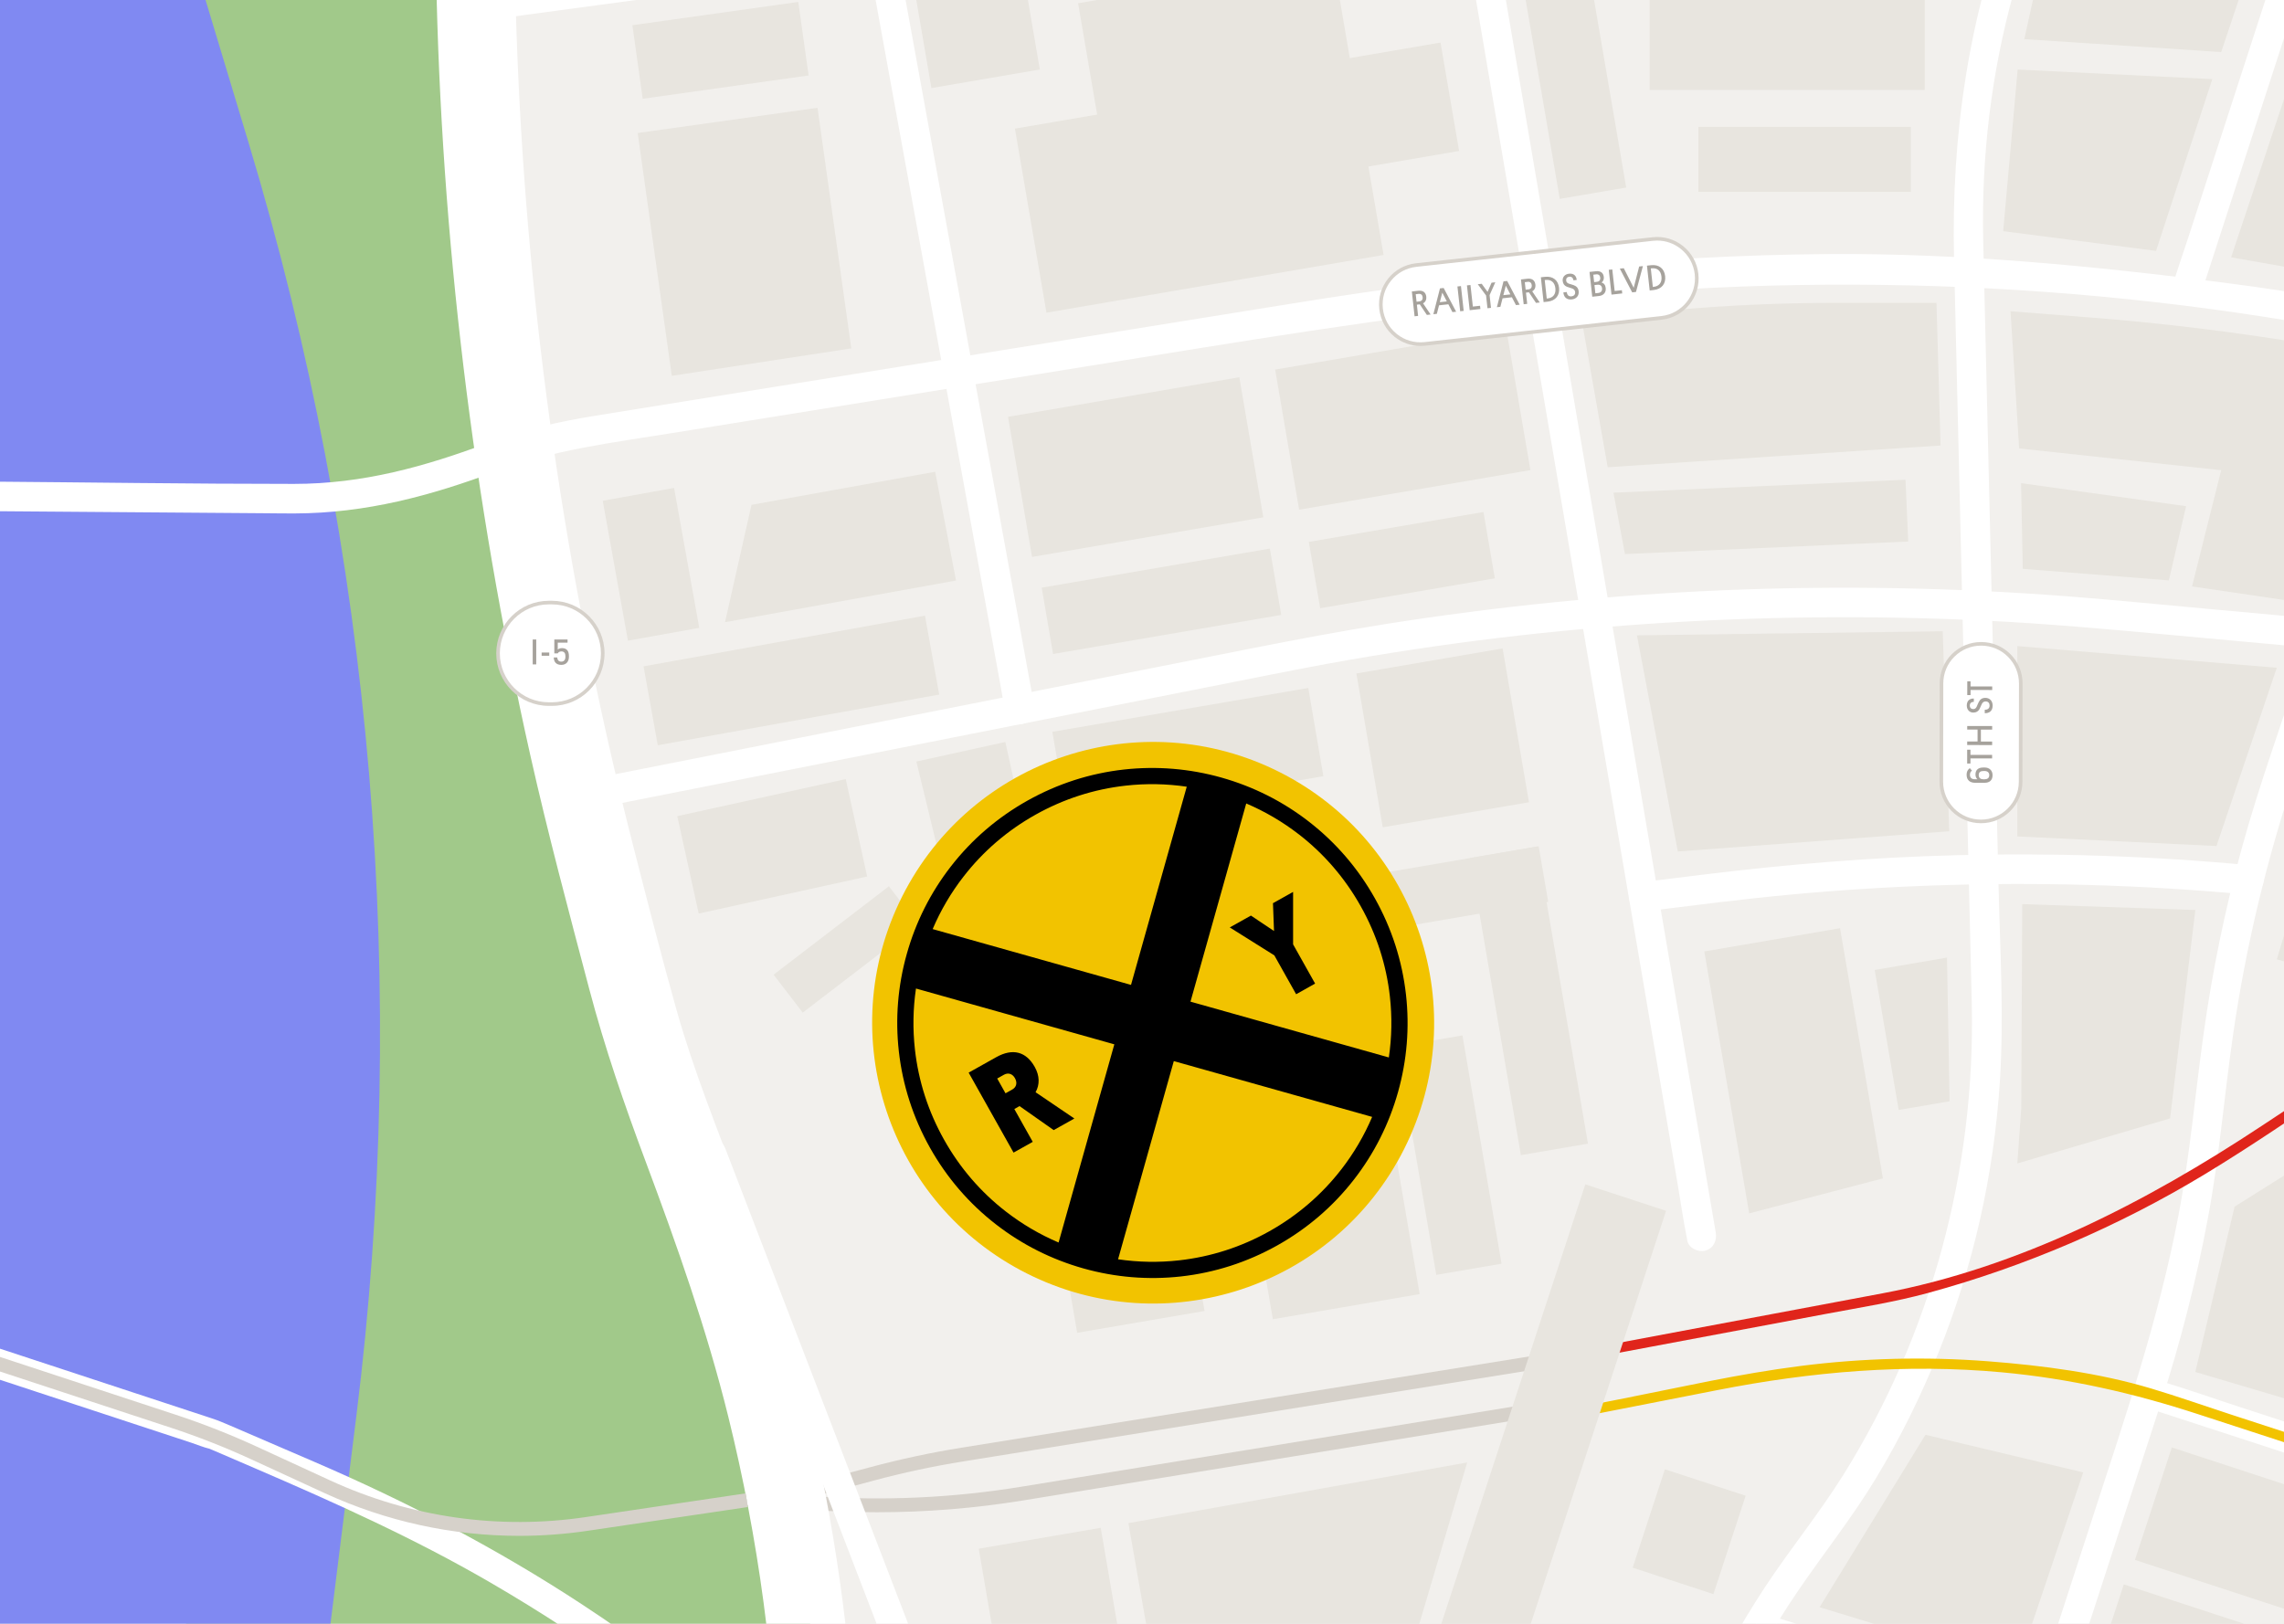 <?xml version="1.0" encoding="UTF-8"?><svg id="Layer_2" xmlns="http://www.w3.org/2000/svg" xmlns:xlink="http://www.w3.org/1999/xlink" viewBox="0 0 960 682.67"><defs><style>.cls-1{fill:none;}.cls-2{clip-path:url(#clippath);}.cls-3{mask:url(#mask);}.cls-4{fill:#f2f0ed;}.cls-5{fill:#fff;}.cls-6{fill:#e8e5df;}.cls-7{fill:#f2c300;}.cls-8{fill:#a6a29c;}.cls-9{fill:#e0251b;}.cls-10{fill:#d9d9d9;}.cls-11{fill:#d6d1ca;}.cls-12{fill:#a1c98a;}.cls-13{fill:#8089f2;}</style><clipPath id="clippath"><rect class="cls-1" width="960" height="682.67"/></clipPath><mask id="mask" x="-420.96" y="-388.98" width="2299.9" height="1434.03" maskUnits="userSpaceOnUse"><g id="mask0_1238_25431"><path class="cls-5" d="m1617.93-128H-14.43v904.92h1632.37V-128Z"/></g></mask></defs><g id="Layer_1-2"><g class="cls-2"><rect class="cls-10" width="1421.33" height="796"/><g class="cls-3"><path class="cls-5" d="m1852-319.61H-255.08V970.73H1852V-319.61Z"/><path class="cls-4" d="m1861.23-310.29H-295.84V924.34H1861.23V-310.29Z"/><path class="cls-12" d="m98.17,217.31l-28.3,658.78,267.18-2.91,4.48-241.29-98.06-299.04-32.81-136.46-10.58-276.99,17.11-199.1H-46.43L98.17,217.31Z"/><path class="cls-13" d="m93.81,1045.06l-230.94-28.74,56-450.01c9.13-73.32,10.59-147.83,4.36-221.45-6.23-73.63-20.21-146.82-41.53-217.57l-129.37-429.18L-24.85-369.05,104.52,60.13c25.98,86.19,43.01,175.39,50.6,265.1,7.59,89.7,5.81,180.48-5.31,269.82l-56,450Z"/><path class="cls-11" d="m368.65,635.77c-9.12,0-18.24-.33-27.34-.98l-33.62-2.41,58.2-15.58c12.55-3.36,25.4-6.11,38.18-8.16l271.42-43.64.92,5.74-271.42,43.64c-12.59,2.02-25.24,4.72-37.59,8.03l-24.78,6.64c28.91,2.01,58.03.66,86.57-4l232.5-37.89.94,5.74-232.5,37.89c-20.29,3.31-40.87,4.98-61.46,4.98Z"/><path class="cls-5" d="m210.44-339.88c-19.97,108.38-29.21,218.75-27.14,328.94,2.09,110.45,15.45,220.81,39.63,328.6,7.38,32.9,16.11,65.45,24.72,98.05,6.53,24.76,14.76,48.62,23.71,72.57,13.18,35.26,25.67,70.59,34.72,107.19,12.74,51.55,19.8,104.29,21.1,157.37,1.62,66-8.14,130.56-17.06,195.68l-.84,6.13c-1.22,8.86,2.14,17.8,11.58,20.39,7.74,2.13,19.18-2.65,20.39-11.58,7.61-55.53,17.02-111.2,18.89-167.28,3.37-100.84-13.82-201.76-49.13-296.18-9.34-24.97-19.45-49.78-26.68-75.48-6.19-22-11.84-44.17-17.53-66.31-27.36-106.28-43.8-215.19-48.9-324.81-5.07-109.06.75-218.78,17.99-326.61,2.02-12.64,4.19-25.27,6.51-37.87,1.62-8.8-2.42-17.88-11.58-20.39-8.06-2.21-18.76,2.72-20.39,11.58h.03Z"/><path class="cls-5" d="m952.18-311.95c-8.64,21.98-17.26,43.97-25.89,65.95-16.46,41.91-32.9,83.8-49.35,125.71-10.11,25.77-20.26,51.54-30.36,77.31-19.05,48.69-26.51,99.74-25.27,151.82.79,32.81,1.56,65.62,2.35,98.43l3.22,135.37c.62,26.32,1.27,52.63,1.88,78.95,1.62,69.93-16.94,139.21-54.05,198.58-10.16,16.23-22.27,31.02-32.8,46.99-11.04,16.75-20.69,34.42-28.79,52.77-8.87,20.06-15.46,40.8-21.42,61.86-10.89,38.41-21.76,76.82-32.65,115.25-.88,3.11-1.75,6.2-2.64,9.31-2.18,7.71,9.81,11.01,11.99,3.3,9.37-33.06,18.74-66.13,28.1-99.19,3.58-12.61,7.13-25.24,10.72-37.86,10.53-36.86,26.79-71.83,48.36-103.54,10.93-16.07,23.03-31.16,33.08-47.85,10.13-16.83,18.81-34.47,26.16-52.68,14.62-36.21,23.24-74.78,25.75-113.74,1.77-27.3.1-54.98-.55-82.32-1.02-43.22-2.06-86.43-3.08-129.65l-2.79-117.06c-.19-8.22-.4-16.43-.58-24.65-.8-35.37,3.41-70.62,12.91-104.71,8.17-29.33,20.59-57.66,31.71-85.97,16.21-41.29,32.43-82.58,48.64-123.87,11.84-30.15,23.68-60.31,35.52-90.46l1.85-4.71c2.93-7.45-9.09-10.68-11.99-3.3v-.03Z"/><path class="cls-5" d="m1868.47,40.86c-9.45-3.19-18.92-6.4-28.36-9.59-25.64-8.66-51.25-17.33-76.88-25.99-37.88-12.81-75.75-25.6-113.61-38.41l-139.08-47.02c-50.44-17.05-100.88-34.1-151.32-51.15-51.25-17.33-102.49-34.65-153.74-51.97-47.63-16.1-95.25-32.21-142.88-48.3-40.25-13.61-80.51-27.22-120.76-40.83-29.03-9.81-58.06-19.62-87.09-29.44-13.67-4.61-27.27-9.6-41.05-13.89-.58-.18-1.16-.4-1.75-.59-7.6-2.57-10.86,9.44-3.3,11.99,9.45,3.19,18.92,6.4,28.37,9.59,25.63,8.66,51.25,17.33,76.88,25.99,37.87,12.81,75.75,25.6,113.62,38.41,46.36,15.67,92.71,31.34,139.07,47.02,50.45,17.05,100.89,34.1,151.32,51.15,51.25,17.33,102.5,34.65,153.74,51.97,47.63,16.1,95.25,32.21,142.88,48.3,40.25,13.61,80.52,27.22,120.76,40.83,29.04,9.81,58.07,19.62,87.09,29.44,13.67,4.61,27.28,9.6,41.05,13.89.57.18,1.16.4,1.75.59,7.6,2.57,10.87-9.44,3.31-11.99Z"/><path class="cls-5" d="m804.45,909.62c8.99-27.69,17.98-55.39,26.97-83.08,16.68-51.39,33.35-102.76,50.03-154.14,8.93-27.51,17.89-55.02,26.79-82.54,8.23-25.51,14.89-51.5,19.8-77.83,4.77-25.56,6.84-51.37,10.56-77.07,5.39-37.32,14.27-74.06,26.24-109.8,6.36-18.96,12.73-37.91,19.08-56.86,13.49-40.18,26.97-80.35,40.46-120.53,17.2-51.26,34.42-102.54,51.62-153.8,17.38-51.77,34.75-103.56,52.13-155.33,14-41.7,27.99-83.39,41.98-125.09,7.21-21.5,14.42-43,21.65-64.5.32-.97.65-1.93.97-2.89,2.56-7.6-9.45-10.86-11.99-3.3-5.02,14.95-10.03,29.9-15.06,44.85-12.71,37.89-25.42,75.76-38.13,113.64-16.83,50.14-33.66,100.28-50.49,150.44-16.83,50.16-35.14,104.71-52.71,157.06l-44.23,131.79c-8.39,24.99-16.77,49.98-25.16,74.97-4.6,13.73-9.02,27.51-12.84,41.48-6.89,25.27-12.19,50.97-15.83,76.92-3.62,25.71-5.79,51.52-10.67,77.07-8.23,43.23-22.33,84.62-35.87,126.34-16.17,49.8-32.33,99.59-48.48,149.39-12.28,37.85-24.57,75.68-36.85,113.52-.65,2-1.3,3.99-1.95,6-2.47,7.63,9.53,10.9,11.99,3.3h0Z"/><path class="cls-5" d="m1355.51-384.68c-3.93,11.72-7.85,23.43-11.8,35.15-10.61,31.61-21.22,63.23-31.83,94.84-15.79,47.05-31.57,94.08-47.37,141.13-19.14,57.02-38.27,114.05-57.41,171.07-21.1,62.85-42.2,125.72-63.3,188.57-21.15,63.05-42.32,126.09-63.47,189.13-19.86,59.17-39.71,118.33-59.57,177.49-16.72,49.82-33.44,99.65-50.17,149.47-12.02,35.81-24.04,71.64-36.06,107.45-5.68,16.94-11.84,33.78-17.08,50.86-.22.73-.48,1.45-.73,2.17-2.56,7.6,9.45,10.86,11.99,3.3,3.94-11.72,7.86-23.43,11.8-35.15,10.61-31.61,21.22-63.23,31.83-94.84,15.79-47.05,31.57-94.08,47.36-141.13,19.14-57.02,38.27-114.05,57.41-171.07,21.1-62.85,42.2-125.72,63.29-188.57,21.1-62.85,42.32-126.09,63.48-189.13l59.56-177.49c16.72-49.82,33.44-99.65,50.17-149.47,12.02-35.81,24.03-71.64,36.06-107.45,5.68-16.94,11.84-33.78,17.08-50.86.21-.73.48-1.45.73-2.17,2.56-7.6-9.45-10.86-12-3.3Z"/><path class="cls-5" d="m1224.79,23.25c-19.29-6.3-38.59-12.59-57.88-18.89-28.99-9.45-57.98-18.92-86.95-28.37-38.22-12.46-76.8-22.31-116.86-26.85-36.85-4.17-73.95-3.22-110.97-3.22-22,0-43.92.76-65.81,3.25-16.11,1.82-32.06,4.79-48.17,6.58-16.43,1.82-32.94,2.86-49.47,3.08-16.86.23-33.73-.39-50.53-1.82-12.24-1.05-24.41-2.65-36.67-3.54-32.98-2.4-66.18-1.58-99,2.46-15.01,1.85-29.98,4.01-44.96,6.02-30.01,4.05-60.02,8.08-90.05,12.13l-96.62,13.02c-19,2.56-38.01,5.13-57.01,7.68l-2.82.37c-3.36.46-5.11,4.71-4.34,7.65.95,3.61,4.34,4.79,7.65,4.34,13.44-1.81,26.87-3.62,40.32-5.43,30.22-4.08,60.45-8.14,90.67-12.21,31.88-4.3,63.75-8.59,95.61-12.88l55.05-7.42c19.04-2.57,38.2-4.1,57.41-4.52,28.84-.64,57.09,2.43,85.73,4.84,33.27,2.8,66.82,2.31,99.99-1.45,16.11-1.82,32.05-4.78,48.17-6.58,16.41-1.82,32.93-2.86,49.44-3.08,25.89-.36,51.86-.41,77.75.03,51.55.87,102.25,10.02,151.21,25.99,25.04,8.17,50.06,16.33,75.1,24.5,25.45,8.3,50.9,16.61,76.35,24.91,1.44.47,2.89.94,4.33,1.41,7.63,2.49,10.89-9.52,3.3-11.99h.01Z"/><path class="cls-5" d="m1850.39,888.04c-8.41-2.75-16.83-5.49-25.24-8.23-22.91-7.47-45.8-14.95-68.71-22.41-33.88-11.05-67.76-22.11-101.64-33.16-41.35-13.49-82.68-26.97-124.03-40.46-45.44-14.83-90.87-29.65-136.32-44.46l-137.14-44.74c-42.63-13.9-85.25-27.81-127.88-41.71l-108.06-35.25c-25.91-8.46-51.8-16.9-77.71-25.35-12.26-3.99-24.46-8.32-36.81-12.01-.53-.15-1.05-.35-1.58-.51-7.63-2.49-10.89,9.52-3.3,11.99,8.41,2.75,16.83,5.49,25.24,8.23,22.91,7.47,45.8,14.95,68.71,22.41,33.88,11.05,67.76,22.11,101.64,33.16,41.34,13.49,82.68,26.97,124.02,40.46,45.44,14.83,90.87,29.65,136.32,44.46,45.72,14.91,91.44,29.83,137.15,44.74,42.61,13.9,85.24,27.81,127.87,41.71,36.03,11.75,72.04,23.5,108.07,35.25,25.91,8.46,51.8,16.9,77.71,25.35,12.25,3.99,24.45,8.32,36.81,12.01.52.15,1.04.35,1.57.51,7.63,2.49,10.88-9.52,3.29-11.99Z"/><path class="cls-5" d="m1690.12,987.81c-8.41-2.75-16.83-5.49-25.25-8.23-22.91-7.47-45.8-14.95-68.71-22.41-33.88-11.05-67.76-22.11-101.64-33.16-41.33-13.49-82.68-26.97-124.01-40.46-45.45-14.83-90.88-29.65-136.32-44.46-45.72-14.91-91.44-29.83-137.15-44.74-42.63-13.9-85.25-27.81-127.88-41.71-36.02-11.75-72.04-23.5-108.06-35.25-25.91-8.46-51.8-16.9-77.71-25.35-12.26-3.99-24.46-8.32-36.81-12.01-.52-.15-1.05-.35-1.57-.51-7.63-2.49-10.89,9.52-3.3,11.99,8.41,2.75,16.83,5.49,25.24,8.23,22.91,7.47,45.8,14.95,68.71,22.41,33.88,11.05,67.76,22.11,101.64,33.16,41.34,13.49,82.68,26.97,124.02,40.46,45.45,14.83,90.87,29.65,136.32,44.46,45.44,14.81,91.44,29.83,137.15,44.74,42.63,13.9,85.25,27.81,127.88,41.71,36.01,11.75,72.04,23.5,108.05,35.25,25.91,8.46,51.8,16.9,77.71,25.35,12.25,3.99,24.47,8.32,36.81,12.01.52.15,1.05.35,1.57.51,7.63,2.49,10.89-9.52,3.31-11.99Z"/><path class="cls-5" d="m1863.67,186.51c-11.55,8.36-23.08,16.72-34.64,25.08-15.01,10.87-29.76,23.39-47.8,28.82-21.99,6.62-43.11,1.67-64.99-1.91-36.19-5.91-72.75-6.49-109.05-1.27-32.12,4.63-63.05,13.86-95.56,16.61-37.83,3.21-76.09,1.26-113.37-6.01-30.68-5.98-60.09-16.22-89.75-25.89-62.31-20.32-124.61-40.69-186.93-60.99-60.7-19.77-122.99-33.92-186.31-42.04-55.12-7.07-110.44-12.46-166.07-12.1-75.75.48-151.2,8.73-225.89,20.77-72.86,11.73-145.71,23.46-218.57,35.19-24.76,3.99-49.52,7.97-74.28,11.97-15.31,2.46-30.34,5.84-44.91,11.32-26.87,10.1-53,17.38-82.02,17.38-43.5,0-87.02-.66-130.52-.99-78.52-.59-157.03-1.2-235.55-1.8-54.62-.41-109.24-.83-163.86-1.24-2.86-.03-5.71-.04-8.57-.07-8-.06-8.01,12.38,0,12.43,39.77.3,79.55.61,119.31.91,78.84.59,157.68,1.2,236.52,1.8,57.08.43,114.14.87,171.22,1.3,3.91.03,7.82.1,11.72.08,29.95-.08,57.23-7.39,85.04-17.84,23.72-8.91,48.84-11.95,73.7-15.96,73.35-11.81,146.71-23.61,220.06-35.43,64.9-10.45,129.16-19.95,194.87-24.36,122.79-8.23,249.31,2.96,368.35,35,67.3,18.11,133.31,42.05,199.53,63.66,25.71,8.39,51.43,16.81,77.15,25.17,60.75,19.73,125.09,26.32,188.49,18.09,30.52-3.97,60.07-13.11,90.69-16.35,33.25-3.51,66.23-1.55,99.12,3.98,24.88,4.19,48.37,7.32,72.61-2.64,15.71-6.45,29.09-17.62,42.75-27.51,11.25-8.15,22.49-16.29,33.75-24.44,6.43-4.66.21-15.45-6.28-10.73v.03Z"/><path class="cls-5" d="m977.89,260.54c-16.66-1.52-33.34-3.05-50-4.57-19.49-1.78-38.98-3.72-58.49-5.24-47.85-3.7-95.92-4.59-143.88-2.63-47.96,1.96-95.96,6.78-143.45,14.31-18.68,2.97-37.24,6.48-55.79,10.14l-45.24,8.95-66.65,13.18c-23.65,4.68-47.31,9.35-70.96,14.04-19.73,3.9-39.46,7.81-59.18,11.7l-31.02,6.13-1.44.29c-7.85,1.55-4.52,13.54,3.3,11.99,7.19-1.42,14.37-2.85,21.57-4.27,17.92-3.55,35.84-7.09,53.76-10.64,23.07-4.56,46.15-9.13,69.24-13.69,23.02-4.56,46.04-9.11,69.07-13.67,17.4-3.44,34.79-6.88,52.2-10.32,9.37-1.85,18.72-3.74,28.1-5.53,47.09-8.94,94.69-15.07,142.51-18.35,47.82-3.27,95.32-3.74,142.94-1.44,25.48,1.24,50.86,3.54,76.26,5.86,20.96,1.92,41.92,3.84,62.89,5.76l4.28.39c3.34.3,6.22-3.08,6.22-6.22,0-3.62-2.86-5.91-6.22-6.22h-.03Z"/><path class="cls-5" d="m614.1-36.97c.86,5,1.7,10,2.56,15.01l6.89,40.48,10.25,60.26c4.16,24.43,8.32,48.86,12.48,73.29,4.56,26.75,9.11,53.5,13.67,80.26,4.6,27,9.19,54.01,13.79,81.01,4.28,25.17,8.57,50.36,12.86,75.54l10.9,64.04,7.79,45.75c1.23,7.27,2.27,14.59,3.72,21.82.05.3.11.62.15.93.57,3.32,4.64,5.17,7.65,4.34,3.51-.97,4.9-4.33,4.34-7.65-.86-5-1.7-10-2.56-15.01l-6.89-40.48c-3.41-20.09-6.84-40.17-10.25-60.26-4.16-24.43-8.32-48.86-12.48-73.29-4.56-26.75-9.11-53.5-13.67-80.26-4.6-27-9.19-54.01-13.79-81.01-4.28-25.17-8.57-50.36-12.86-75.54l-10.9-64.04c-2.6-15.25-5.19-30.49-7.79-45.75-1.23-7.27-2.27-14.59-3.72-21.82-.06-.3-.11-.62-.15-.93-.57-3.32-4.64-5.17-7.65-4.34-3.51.97-4.91,4.32-4.34,7.65Z"/><path class="cls-5" d="m945.19,363.71c-40.93-3.83-82.09-5.21-123.18-4.16-35.11.9-70.09,3.74-104.94,8.01-8.73,1.08-17.46,2.14-26.2,3.22-3.22.4-6.38,2.57-6.22,6.22.14,3.03,2.76,6.65,6.22,6.22,20.57-2.53,41.13-5.21,61.78-7.13,41.15-3.83,82.53-5.18,123.84-4.08,22.94.62,45.86,1.99,68.7,4.13,3.25.3,6.36-3.08,6.22-6.22-.17-3.63-2.74-5.89-6.22-6.22Z"/><path class="cls-5" d="m434.65,296.53c-.53-2.85-1.04-5.69-1.56-8.54l-4.23-23.23-6.23-34.21c-2.53-13.9-5.07-27.81-7.6-41.71-2.79-15.28-5.57-30.58-8.36-45.86l-8.4-46.12c-2.63-14.38-5.24-28.78-7.86-43.16-2.21-12.12-4.42-24.22-6.62-36.34l-4.77-26.16c-.76-4.15-1.41-8.32-2.27-12.45-.04-.18-.07-.36-.1-.54-.58-3.21-4.66-5.32-7.65-4.34-3.44,1.12-4.97,4.21-4.34,7.65.53,2.85,1.04,5.69,1.56,8.54l4.23,23.23,6.23,34.21c2.53,13.9,5.07,27.81,7.6,41.71,2.79,15.28,5.57,30.58,8.36,45.86l8.4,46.12c2.63,14.38,5.24,28.78,7.86,43.16l6.62,36.34,4.77,26.16c.76,4.15,1.41,8.32,2.27,12.45.04.18.07.36.1.54.58,3.21,4.66,5.32,7.65,4.34,3.44-1.12,4.97-4.21,4.34-7.65Z"/><path class="cls-5" d="m-335.22,469.8c6.67,2.2,13.36,4.39,20.03,6.59l52.41,17.24c24.3,8,48.62,16,72.93,23.99,27.4,9.01,54.78,18.03,82.18,27.04,26.78,8.81,53.54,17.62,80.32,26.43l66.6,21.91c13.75,4.52,27.5,9.05,41.24,13.57,2.51.83,5.08,1.93,7.67,2.53,1.02.23-1.13-.51-1.16-.51,1.04.53,2.16.93,3.23,1.4l16.9,7.28c33.75,14.54,67.12,29.54,98.96,48.04,43.26,25.13,83.73,54.91,120.55,88.79,8.7,8.01,17.22,16.25,25.51,24.69,5.61,5.72,14.41-3.08,8.79-8.79-35.09-35.76-74.09-67.75-115.97-95.27-35.81-23.53-73.71-43.29-113.04-60.23-11.74-5.06-23.5-10.13-35.25-15.19-2.51-1.08-4.97-2.13-7.57-2.98-10.98-3.62-21.98-7.23-32.97-10.85-20.39-6.71-40.77-13.42-61.17-20.13l-77.87-25.62c-27.79-9.15-55.57-18.28-83.36-27.43-25.53-8.4-51.07-16.8-76.6-25.2-19.54-6.43-39.09-12.86-58.63-19.29-9.71-3.19-19.39-6.56-29.15-9.59-.43-.14-.84-.28-1.27-.41-7.61-2.5-10.89,9.49-3.3,11.99h-.01Z"/><path class="cls-5" d="m925.14,123.52c1.74-5.35,3.47-10.71,5.21-16.06,4.17-12.85,8.35-25.7,12.5-38.55l15.14-46.66c4.37-13.46,8.73-26.9,13.1-40.36,2.11-6.54,4.49-13.04,6.38-19.65.03-.1.06-.19.1-.29,1.01-3.1-1.17-6.92-4.34-7.65-3.41-.77-6.58,1.02-7.65,4.34-1.74,5.35-3.47,10.71-5.21,16.06-4.17,12.85-8.35,25.7-12.5,38.55l-15.14,46.66c-4.37,13.46-8.73,26.9-13.1,40.36-2.11,6.54-4.49,13.04-6.38,19.65-.03.1-.06.19-.1.29-1.01,3.1,1.17,6.92,4.34,7.65,3.41.77,6.58-1.02,7.65-4.34Z"/><path class="cls-5" d="m292.91,486.24c2.36,6.12,4.71,12.26,7.07,18.38,5.75,14.95,11.51,29.9,17.26,44.85l21.51,55.93c6.62,17.2,13.24,34.39,19.84,51.59l12.24,31.83c7.54,19.61,15.49,39.02,24.61,57.96,14.89,30.92,32.26,60.63,51.91,88.76,19.81,28.37,41.87,55.19,65.95,80.03,11.19,11.55,22.88,22.63,34.42,33.84,12.34,11.98,24.68,23.96,37,35.94.79.76,1.56,1.52,2.35,2.28,5.75,5.58,14.55-3.21,8.79-8.79-9.53-9.26-19.07-18.51-28.6-27.77-10.43-10.13-20.86-20.27-31.3-30.4-22.92-22.27-44.26-46.22-63.54-71.71-20.61-27.25-39.05-56.14-55.05-86.31-12.75-24.04-23.68-48.86-33.44-74.24-3.22-8.39-6.45-16.77-9.69-25.16-6.18-16.07-12.37-32.14-18.54-48.21-7.19-18.69-14.38-37.38-21.57-56.07-6.25-16.24-12.49-32.47-18.73-48.71l-10.05-26.13-.47-1.22c-1.2-3.14-4.19-5.29-7.65-4.34-3,.83-5.55,4.51-4.34,7.65h.01Z"/><path class="cls-11" d="m218.25,645.69c-28.13,0-55.96-6.07-81.8-17.96l-31.03-14.29c-10.87-5-22.12-9.42-33.46-13.16l-382.56-125.86,1.82-5.53,382.56,125.86c11.55,3.8,23.01,8.31,34.07,13.4l31.04,14.29c33.66,15.49,70.83,20.8,107.47,15.34l67.1-9.96.85,5.76-67.1,9.96c-9.64,1.43-19.31,2.15-28.95,2.15Z"/><path class="cls-7" d="m1867.36,44.86c-9.45-3.19-18.92-6.4-28.37-9.59-25.63-8.66-51.24-17.33-76.88-25.99-37.87-12.81-75.73-25.6-113.61-38.41-46.36-15.67-92.71-31.34-139.07-47.02-50.44-17.05-100.89-34.1-151.32-51.15-51.25-17.33-102.5-34.65-153.75-51.97-47.63-16.1-95.25-32.21-142.88-48.3-40.25-13.61-80.51-27.22-120.76-40.83-29.03-9.81-58.06-19.62-87.09-29.44-13.68-4.63-27.29-9.52-41.05-13.89-.58-.18-1.16-.4-1.75-.59-2.53-.86-3.62,3.15-1.11,3.99,9.45,3.19,18.92,6.4,28.37,9.59,25.63,8.66,51.25,17.33,76.88,25.99,37.87,12.81,75.74,25.6,113.62,38.41,46.36,15.67,92.71,31.34,139.07,47.02,50.45,17.05,100.89,34.1,151.32,51.15,51.25,17.33,102.49,34.65,153.75,51.97,47.63,16.1,95.25,32.21,142.88,48.3,40.24,13.61,80.51,27.22,120.76,40.83,29.03,9.81,58.05,19.62,87.08,29.44,13.68,4.63,27.29,9.52,41.05,13.89.59.18,1.16.4,1.76.59,2.52.86,3.61-3.15,1.11-3.99Z"/><path class="cls-7" d="m1359.51-383.59c-3.93,11.72-7.85,23.43-11.8,35.15-10.61,31.61-21.22,63.23-31.83,94.84-15.79,47.05-31.57,94.08-47.37,141.13-19.14,57.02-38.27,114.05-57.41,171.07l-63.3,188.57c-21.15,63.05-42.32,126.09-63.47,189.13-19.85,59.17-39.71,118.33-59.57,177.49-16.72,49.82-33.44,99.65-50.17,149.47-12.02,35.81-24.04,71.64-36.06,107.46-5.69,16.94-11.69,33.82-17.08,50.86-.23.73-.48,1.45-.73,2.17-.86,2.53,3.15,3.62,3.99,1.11,3.94-11.72,7.86-23.43,11.8-35.15,10.61-31.61,21.22-63.23,31.83-94.84,15.79-47.05,31.57-94.08,47.37-141.13,19.14-57.02,38.27-114.05,57.41-171.07,21.1-62.85,42.2-125.72,63.29-188.57,21.15-63.05,42.32-126.09,63.48-189.13,19.85-59.16,39.71-118.33,59.57-177.49,16.72-49.82,33.44-99.65,50.17-149.47,12.02-35.81,24.04-71.64,36.06-107.45,5.69-16.94,11.69-33.82,17.08-50.86.23-.73.48-1.45.73-2.17.85-2.53-3.16-3.62-4-1.11Z"/><path class="cls-7" d="m1849.28,892.05c-10.79-3.52-21.59-7.05-32.39-10.57-28.93-9.44-57.87-18.87-86.8-28.31-41.72-13.61-83.45-27.22-125.16-40.83-49.47-16.14-98.93-32.28-148.4-48.41-52.27-17.05-104.53-34.1-156.81-51.15-49.73-16.22-99.45-32.44-149.18-48.66-41.87-13.67-83.74-27.32-125.61-40.98-29.15-9.51-58.31-19.03-87.46-28.53-11.08-3.62-22.11-7.52-33.27-10.86-21.98-6.58-45.65-9.67-68.48-11.44-26.25-2.03-52.7-1.37-78.83,1.95-26.13,3.32-49.66,8.8-74.32,13.64-7.35,1.44-14.7,2.87-22.05,4.33-2.61.51-1.51,4.5,1.11,3.99,20.08-3.94,40.15-7.86,60.21-11.8,39.54-7.75,79.24-11.19,119.49-7.49,28.71,2.64,55.53,8.79,82.58,17.62,25.53,8.33,51.05,16.65,76.59,24.98,39.46,12.88,78.92,25.75,118.38,38.62,48.28,15.75,96.55,31.5,144.82,47.24,51.77,16.88,103.55,33.78,155.32,50.67,50.53,16.48,101.07,32.97,151.61,49.47,43.99,14.36,87.99,28.7,131.97,43.05,32.24,10.51,64.47,21.03,96.71,31.54,15.6,5.09,31.13,10.45,46.81,15.27.68.21,1.36.44,2.04.66,2.55.83,3.64-3.18,1.11-3.99h0Z"/><path class="cls-9" d="m1877.47,330.87c-32.88-9.58-65.77-19.17-98.67-28.74-41.51-12.09-83.67-27.73-127.35-28.12-29.16-.25-57.16,6.56-85.47,12.48-38.33,8.01-76.68,16.03-115,24.06-46.53,9.73-93.08,19.47-139.6,29.19-36.45,7.63-72.9,15.24-109.33,22.87-33.53,7.02-66.78,14.29-99.07,26.15-36.6,13.46-71.52,31.19-104.06,52.66-16.18,10.67-32.33,21.37-48.5,32.05-48.39,31.99-101.72,59.47-159.24,70.27-40.14,7.53-80.26,15.07-120.4,22.61-3.41.63-6.84,1.29-10.25,1.92-2.63.5-1.51,4.49,1.11,3.99,35.39-6.65,70.78-13.29,106.17-19.94,14.29-2.68,28.66-4.95,42.68-8.77,40.73-11.12,79.92-27.94,116.05-49.78,39.64-23.97,76.34-52.59,117.39-74.24,45.03-23.75,92.92-39.07,142.58-49.45,30.83-6.45,61.65-12.89,92.48-19.34,45.68-9.55,91.37-19.11,137.05-28.66,42-8.79,84-17.56,126-26.35,20.32-4.26,40.65-8.54,60.99-12.75,36.37-7.53,73.96-6.05,109.67,4.21,11.51,3.3,23,6.7,34.49,10.05,40.25,11.73,80.51,23.45,120.76,35.18,2.81.82,5.63,1.64,8.44,2.46,2.56.75,3.65-3.25,1.11-3.99h-.03Z"/><path class="cls-6" d="m520.9,158.59l-97.21,16.65,10.09,58.91,97.21-16.65-10.09-58.91Z"/><path class="cls-6" d="m568.29,29.81l-141.7,24.27,13.25,77.38,141.7-24.27-13.25-77.38Z"/><path class="cls-6" d="m560.26-16.99L453.14,1.36l13.25,77.38,107.12-18.35-13.25-77.38Z"/><path class="cls-6" d="m429.25-16.36l-45.58,7.81,7.81,45.58,45.58-7.81-7.81-45.58Z"/><path class="cls-6" d="m335.53.81l-69.73,9.79,4.34,30.92,69.73-9.79-4.34-30.92Z"/><path class="cls-6" d="m357.81,146.47l-75.45,11.54-14.33-102.09,75.59-10.6,14.19,101.15Z"/><path class="cls-6" d="m605.47,17.89l-45.58,7.81,7.81,45.58,45.58-7.81-7.81-45.58Z"/><path class="cls-6" d="m667.73-13.34l-27.93,4.78,15.79,92.18,27.93-4.78-15.79-92.18Z"/><path class="cls-6" d="m808.99-21.55h-115.62v59.37h115.62V-21.55Z"/><path class="cls-6" d="m803.17,53.33h-89.31v27.33h89.31v-27.33Z"/><path class="cls-6" d="m533.74,230.63l-95.9,16.43,4.78,27.89,95.9-16.43-4.78-27.89Z"/><path class="cls-6" d="m549.89,289.23l-107.57,18.43,6.35,37.1,107.57-18.43-6.35-37.1Z"/><path class="cls-6" d="m480.53,400.85l-53.53,9.17,25.75,150.31,53.53-9.17-25.75-150.31Z"/><path class="cls-6" d="m462.65,642.31l-51.27,8.78,15.19,88.69,51.27-8.78-15.19-88.69Z"/><path class="cls-6" d="m566.8,369.47l-61.71,10.57,29.91,174.59,61.71-10.57-29.91-174.59Z"/><path class="cls-6" d="m646.05,355.9l-28.2,4.83,21.4,124.91,28.2-4.83-21.4-124.91Z"/><path class="cls-6" d="m646.73,355.79l-111.56,19.11,4.01,23.38,111.56-19.11-4.01-23.38Z"/><path class="cls-6" d="m614.69,435.3l-27.44,4.7,16.44,95.98,27.44-4.7-16.44-95.98Z"/><path class="cls-6" d="m791.42,495.41l-56.21,14.71-18.86-110.12,57.05-9.77,18.02,105.17Z"/><path class="cls-6" d="m819.44,462.99l-21.39,3.66-10.09-58.86,30.4-5.21,1.08,60.41Z"/><path class="cls-6" d="m700.28,509.04l-33.95-11.12-80.29,245.08,33.95,11.12,80.29-245.08Z"/><path class="cls-6" d="m983.53,695.86l-90.86-29.77-15.49,47.3,90.86,29.77,15.49-47.29Z"/><path class="cls-6" d="m1003.71,638.29l-90.86-29.77-15.5,47.29,90.86,29.77,15.49-47.29Z"/><path class="cls-6" d="m733.73,628.82l-33.95-11.12-13.55,41.37,33.95,11.12,13.55-41.37Z"/><path class="cls-6" d="m623.51,215.25l-73.4,12.57,4.78,27.89,73.41-12.57-4.78-27.89Z"/><path class="cls-6" d="m802.06,227.66l-119.07,5.28-4.84-25.81,122.76-5.44,1.15,25.98Z"/><path class="cls-6" d="m631.57,272.61l-61.46,10.53,11.08,64.67,61.46-10.53-11.08-64.67Z"/><path class="cls-6" d="m283.32,205.13l-29.98,5.4,10.59,58.83,29.98-5.4-10.59-58.83Z"/><path class="cls-6" d="m388.78,258.83l-118.29,21.31,5.98,33.18,118.29-21.31-5.98-33.18Z"/><path class="cls-6" d="m355.48,327.54l-70.81,15.57,9,40.96,70.81-15.57-9-40.96Z"/><path class="cls-6" d="m432.65,357.79l-32.98,22.09-14.51-59.72,37.4-8.24,10.09,45.86Z"/><path class="cls-6" d="m373.62,372.6l-48.46,37.17,12.24,15.95,48.46-37.17-12.24-15.95Z"/><path class="cls-6" d="m401.83,244.07l-97.09,17.51,11.12-49.34,77.21-13.91,8.76,45.75Z"/><path class="cls-6" d="m633.17,138.73l-97.21,16.65,10.09,58.91,97.21-16.65-10.09-58.91Z"/><path class="cls-6" d="m848.05,29.24l-6.08,67.94,64.25,8.3,23.65-72.22-81.82-4.02Z"/><path class="cls-6" d="m850.85,16.46l82.76,5.43,18.32-54.8-71.6-2.56-21.09,13.91-8.4,38.01Z"/><path class="cls-6" d="m1035.74,43.78l-26.46,76.99-71.52-12.59,28.02-83.74,69.95,19.34Z"/><path class="cls-6" d="m616.68,614.84l-31.88,107.48-89.57-34-12.15,2.11-8.8-50.09,142.4-25.51Z"/><path class="cls-6" d="m845.05,130.84l3.63,57.69,84.92,9.15-12.26,48.86,46,6.77,34.69-103.86-46.67-7.12c-25.41-3.87-50.96-6.83-76.57-8.83l-33.74-2.65Z"/><path class="cls-6" d="m918.85,212.8l-7.25,31.2-61.4-4.85-.71-36.03,69.36,9.69Z"/><path class="cls-6" d="m813.94,127.33l1.7,59.97-139.9,9.13-11.18-63.34,51.12-3.73c18.53-1.35,37.1-2.03,55.68-2.03h42.58-.01Z"/><path class="cls-6" d="m1071.37,424.23l-59.5,178.97-89.15-26.4,16.51-69.5"/><path class="cls-6" d="m688.04,267.12l17.17,90.86,114.07-8.5-2.72-84.09-60.67.81-67.86.91Z"/><path class="cls-6" d="m847.9,271.62v80.03l83.72,4.03,25.35-74.94-109.07-9.12Z"/><path class="cls-6" d="m994.35,278.42l-37.37,124.91,28.6,7.83,84.63-34.11,23.75-66.18-99.61-32.44Z"/><path class="cls-6" d="m847.9,489.13l64.21-18.93,10.63-87.63-72.76-2.47-.41,85.83-1.66,23.2Z"/><path class="cls-6" d="m875.61,619.02l-27.7,82.02-83.11-25.34,44.5-72.5"/></g><rect class="cls-5" x="580.09" y="105.86" width="133.4" height="33.35" rx="16.67" ry="16.67" transform="translate(-9.52 71.43) rotate(-6.28)"/><path class="cls-8" d="m599.49,124.74c-.21-1.87-1.43-2.71-3.37-2.5l-2.7.3,1.15,10.43,1.48-.16-.52-4.72,1.23-.14,2.97,4.45,1.58-.17-3.17-4.7c.96-.53,1.48-1.5,1.34-2.79Zm-3.3-1.19c1.06-.12,1.66.41,1.77,1.38.11.98-.37,1.67-1.42,1.79l-1.14.13-.35-3.16,1.14-.13Zm14.3,7.67l1.55-.17-5.25-9.98-1.55.17-2.77,10.86,1.46-.16.92-3.58,3.92-.43,1.72,3.29Zm-4.27-8.18l1.91,3.68-2.95.32,1.04-4Zm7.84-2.77l-1.48.16,1.15,10.43,1.48-.16-1.15-10.43Zm8.18,9.65l-.15-1.37-3.03.33-1-9.06-1.48.16,1.15,10.43,4.51-.5Zm2.38-5.68l.59,5.35,1.48-.16-.59-5.36,2.4-5.39-1.58.17-1.67,3.86-2.46-3.4-1.66.18,3.5,4.75Zm12.57,4.03l1.55-.17-5.25-9.98-1.55.17-2.77,10.86,1.46-.16.92-3.58,3.92-.43,1.72,3.29Zm-4.27-8.18l1.91,3.68-2.95.32,1.04-4Zm12.43-.41c-.21-1.87-1.43-2.71-3.37-2.5l-2.7.3,1.15,10.43,1.48-.16-.52-4.72,1.24-.14,2.97,4.45,1.58-.17-3.17-4.7c.96-.53,1.48-1.5,1.34-2.79Zm-3.3-1.19c1.05-.12,1.66.41,1.77,1.38.11.98-.37,1.67-1.42,1.79l-1.15.13-.35-3.16,1.15-.13Zm7.22-.76l.32-.03c2.39-.28,3.9,1.04,4.16,3.48.27,2.44-.93,4.05-3.31,4.3l-.32.03-.85-7.78Zm-1.62-1.16l1.15,10.43,1.73-.19c3.35-.37,5.12-2.67,4.77-5.82-.35-3.16-2.56-4.98-5.92-4.61l-1.73.19Zm10.63,1.35c-.09-.81.36-1.47,1.32-1.58,1.02-.11,1.61.54,1.75,1.5l1.36-.15c-.12-1.53-1.05-2.86-3.25-2.62-1.81.2-2.81,1.53-2.64,3.05.14,1.24.77,2.02,1.76,2.43.73.3,1.46.42,2.18.71.71.26,1.2.68,1.29,1.5.12,1.07-.54,1.72-1.52,1.83-1.3.14-1.88-.71-2-1.82l-1.43.16c.16,1.74,1.15,3.21,3.57,2.95,1.93-.21,3.07-1.6,2.87-3.41-.15-1.37-.91-2.16-2.08-2.58-.7-.27-1.37-.41-2.02-.63-.68-.25-1.09-.63-1.17-1.34Zm16.63,3.16c-.14-1.28-.79-2.03-1.75-2.32.69-.47,1.06-1.32.95-2.32-.2-1.79-1.39-2.62-3.33-2.41l-2.68.29,1.15,10.43,2.86-.31c1.84-.2,3.01-1.46,2.8-3.36Zm-3.49-1.37c1.18-.13,1.84.47,1.95,1.49.12,1.05-.41,1.83-1.57,1.96l-1.24.14-.38-3.45,1.23-.14Zm-.57-4.37c1.05-.12,1.64.38,1.75,1.38.11.99-.38,1.64-1.41,1.76l-1.15.13-.34-3.13,1.15-.13Zm11,8.03l-.15-1.37-3.03.33-1-9.06-1.48.16,1.15,10.43,4.51-.5Zm4.2-.46l1.58-.17,2.91-10.87-1.57.17-2.3,8.95-4.17-8.23-1.66.18,5.2,9.98Zm7.81-10.07l.32-.03c2.39-.28,3.9,1.04,4.16,3.48.27,2.44-.93,4.05-3.31,4.3l-.32.03-.85-7.78Zm-1.62-1.16l1.15,10.43,1.73-.19c3.34-.37,5.12-2.67,4.77-5.82-.35-3.16-2.56-4.98-5.92-4.61l-1.73.19Z"/><path class="cls-11" d="m597.03,145.43c-3.95,0-7.75-1.33-10.87-3.83-3.63-2.91-5.91-7.07-6.42-11.69-.51-4.63.81-9.18,3.73-12.81,2.91-3.63,7.07-5.91,11.7-6.42l.08.75-.08-.75,99.45-10.94c4.63-.51,9.18.81,12.81,3.73s5.91,7.07,6.42,11.7c1.05,9.55-5.87,18.18-15.42,19.23l-99.45,10.94c-.65.07-1.3.11-1.94.11Zm99.51-44.29c-.59,0-1.18.03-1.77.1l-99.45,10.94c-4.23.46-8.02,2.55-10.68,5.86-2.66,3.32-3.87,7.47-3.4,11.7s2.55,8.02,5.86,10.68c3.32,2.66,7.47,3.87,11.7,3.4l99.45-10.94c8.72-.96,15.04-8.84,14.08-17.56-.46-4.23-2.55-8.02-5.86-10.68-2.85-2.29-6.32-3.5-9.93-3.5Z"/><path class="cls-5" d="m815.96,328.64l.07-41.33c.02-9.2,7.49-16.65,16.7-16.64h0c9.2.02,16.65,7.49,16.64,16.7l-.07,41.33c-.02,9.2-7.49,16.65-16.7,16.64h0c-9.2-.02-16.65-7.49-16.64-16.7Z"/><path class="cls-8" d="m827.95,322.95c-.62.39-1.35,1.21-1.35,2.8,0,2.35,1.57,3.34,3.53,3.34h4.03c2.02,0,3.34-1,3.34-3.2,0-2.05-1.42-3.22-3.33-3.22h-.56c-2.09,0-3.29.96-3.29,2.97,0,.99.45,1.68.85,1.97h-1.06c-1.23.01-2.12-.51-2.12-1.9,0-.85.38-1.38.85-1.73l-.88-1.03Zm3.74,2.9c0-1.2.75-1.71,1.9-1.71h.59c1.11,0,1.94.58,1.94,1.75,0,1.21-.81,1.73-1.94,1.73h-.67c-1.06-.02-1.82-.6-1.82-1.76Zm-3.48-10.65h-1.38s0,5.79,0,5.79h1.38s0-2.15,0-2.15l9.11.02v-1.49s-9.11-.02-9.11-.02v-2.15Zm-1.36-9.98v1.49s4.35,0,4.35,0v5.02s-4.36,0-4.36,0v1.49s10.49.02,10.49.02v-1.49s-4.73,0-4.73,0v-5.02s4.74,0,4.74,0v-1.49s-10.49-.02-10.49-.02Zm2.51-7.11c-.82,0-1.42-.52-1.42-1.49,0-1.03.71-1.55,1.69-1.57v-1.37c-1.53-.05-2.96.72-2.96,2.94,0,1.82,1.21,2.96,2.74,2.96,1.24,0,2.09-.54,2.61-1.48.38-.7.58-1.41.94-2.09.33-.68.81-1.12,1.64-1.12,1.08,0,1.65.73,1.65,1.72,0,1.3-.91,1.79-2.03,1.79v1.44c1.74.03,3.32-.78,3.32-3.22,0-1.94-1.25-3.23-3.07-3.23-1.38,0-2.25.66-2.79,1.78-.35.67-.56,1.32-.85,1.94-.32.65-.74,1.01-1.46,1.01Zm-1.1-11.68h-1.38s-.01,5.79-.01,5.79h1.38s0-2.15,0-2.15l9.11.02v-1.49s-9.11-.02-9.11-.02v-2.15Z"/><path class="cls-11" d="m832.63,346.09h-.03c-4.65,0-9.03-1.83-12.31-5.12-3.29-3.3-5.09-7.68-5.08-12.33l.07-41.33c0-4.65,1.83-9.03,5.12-12.31,3.29-3.28,7.66-5.08,12.3-5.08h.03c4.65,0,9.03,1.83,12.31,5.12s5.09,7.68,5.08,12.33l-.07,41.33c0,4.65-1.83,9.03-5.12,12.31-3.29,3.28-7.66,5.08-12.3,5.08Zm-15.91-17.45c-.01,8.77,7.11,15.92,15.88,15.94h.03c8.76,0,15.89-7.12,15.91-15.88l.07-41.33c0-4.25-1.64-8.25-4.64-11.26-3-3.01-6.99-4.67-11.24-4.68h-.03c-4.24,0-8.23,1.65-11.23,4.64-3.01,3-4.67,6.99-4.68,11.24l-.07,41.33Z"/><path class="cls-5" d="m230.67,253.33h1.33c11.78,0,21.33,9.55,21.33,21.33h0c0,11.78-9.55,21.33-21.33,21.33h-1.33c-11.78,0-21.33-9.55-21.33-21.33h0c0-11.78,9.55-21.33,21.33-21.33Z"/><path class="cls-8" d="m225.39,268.84h-1.49v10.49h1.49v-10.49Zm2.27,6.84h3.2v-1.36h-3.2v1.36Zm5.1.71c.03,1.76.89,3.14,3.17,3.14,2.11,0,3.2-1.47,3.2-3.38v-.38c0-2.08-.92-3.29-2.91-3.29-.83,0-1.47.29-1.79.62v-2.91h4.12v-1.35h-5.56v5.84h1.45c.2-.39.64-.82,1.53-.82,1.18,0,1.68.79,1.68,1.93v.38c0,1.2-.59,1.99-1.73,1.99s-1.64-.74-1.7-1.76h-1.47Z"/><path class="cls-11" d="m232,296.76h-1.33c-12.18,0-22.09-9.91-22.09-22.09s9.91-22.09,22.09-22.09h1.33c12.18,0,22.09,9.91,22.09,22.09s-9.91,22.09-22.09,22.09Zm-1.33-42.67c-11.35,0-20.58,9.23-20.58,20.58s9.23,20.58,20.58,20.58h1.33c11.35,0,20.58-9.23,20.58-20.58s-9.23-20.58-20.58-20.58h-1.33Z"/><path class="cls-7" d="m590.18,483.06c29.3-58.23,5.81-129.19-52.45-158.51-58.27-29.32-129.25-5.88-158.54,52.34-29.3,58.23-5.81,129.19,52.45,158.51,58.27,29.32,129.25,5.88,158.54-52.34Z"/><path d="m426.34,466.25l2.19-1.23,14.35,10.09,8.69-4.87-16.3-11.05c1.79-3.18,1.74-6.91-.36-10.65-3.58-6.37-9.17-8.02-16.21-4.07l-11.56,6.48,18.87,33.62,8.07-4.52-7.74-13.8Zm-7.2-12.83l2.82-1.58c1.79-1.01,3.6-.42,4.63,1.43,1.07,1.89.7,3.75-1.14,4.79l-2.82,1.58-3.49-6.22Z"/><path d="m535.5,391.42l-9.72-6.5-8.89,4.98,18.73,11.75,9.17,16.34,7.97-4.48-9.25-16.49v-22.05s-8.46,4.74-8.46,4.74l.44,11.7Z"/><path d="m513.38,326.9c-13.41-3.77-27.19-4.9-40.97-3.38-14.27,1.59-27.9,5.98-40.53,13.06-12.63,7.08-23.48,16.41-32.27,27.75-8.49,10.95-14.71,23.29-18.47,36.7-3.77,13.4-4.89,27.18-3.35,40.95,1.6,14.26,6,27.89,13.08,40.52,7.09,12.63,16.43,23.48,27.78,32.27,10.95,8.49,23.31,14.71,36.72,18.49,13.41,3.77,27.19,4.9,40.97,3.38,14.27-1.59,27.9-5.98,40.53-13.06,12.63-7.08,23.48-16.41,32.27-27.75,8.5-10.95,14.71-23.3,18.47-36.7,3.77-13.4,4.89-27.18,3.35-40.95-1.6-14.27-6-27.89-13.08-40.52-7.09-12.62-16.43-23.48-27.78-32.27-10.96-8.5-23.31-14.71-36.72-18.49Zm-108.38,41.61c8.23-10.62,18.4-19.36,30.22-25.99,11.82-6.63,24.59-10.74,37.94-12.23,8.58-.96,17.17-.8,25.65.45l-23.43,83.32-83.37-23.46c3.36-7.88,7.7-15.28,12.99-22.1Zm17.82,140.87c-10.63-8.23-19.38-18.4-26.01-30.23-6.64-11.82-10.76-24.59-12.25-37.93-.96-8.58-.81-17.16.44-25.63l83.37,23.46-23.43,83.32c-7.88-3.36-15.29-7.7-22.11-12.99Zm140.93-17.73c-8.23,10.62-18.4,19.36-30.22,25.99-11.82,6.63-24.59,10.74-37.94,12.23-8.58.96-17.17.8-25.65-.45l23.43-83.32,83.37,23.46c-3.36,7.88-7.7,15.28-12.99,22.1Zm-17.82-140.88c10.63,8.24,19.38,18.4,26.01,30.23,6.64,11.82,10.76,24.59,12.25,37.94.96,8.58.81,17.16-.44,25.63l-83.37-23.46,23.43-83.32c7.88,3.36,15.29,7.7,22.12,12.99Z"/></g></g></svg>